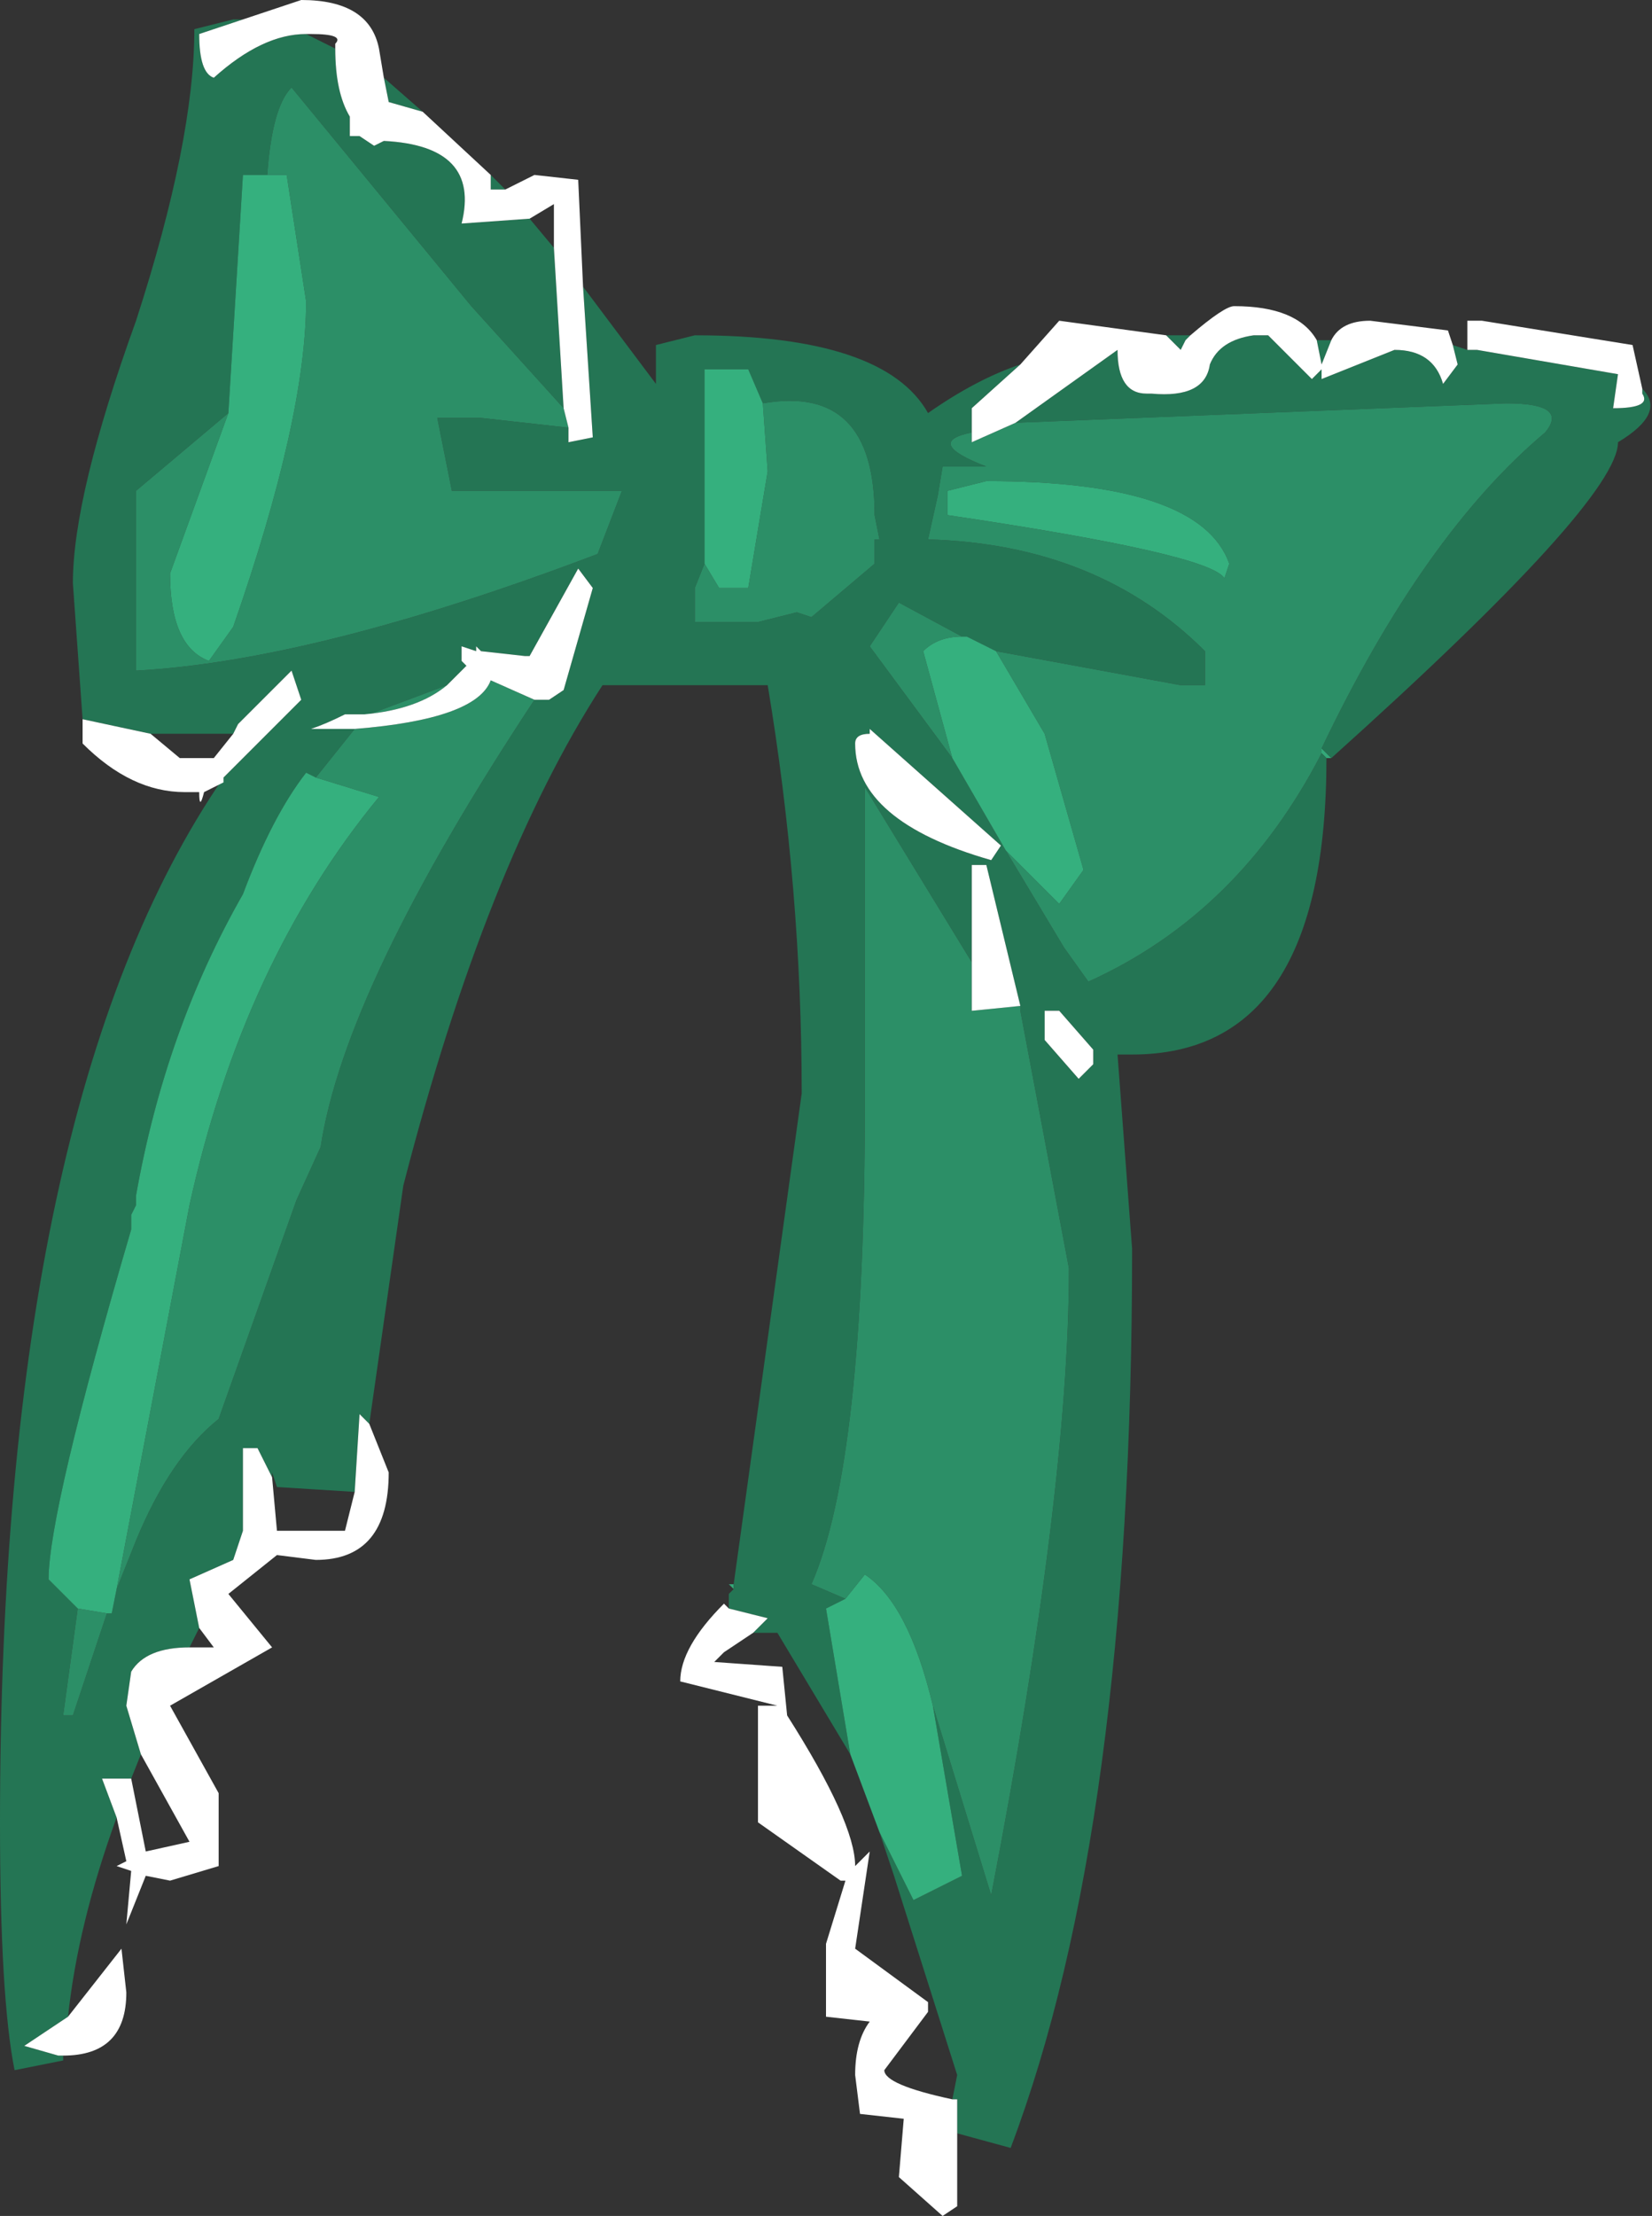<?xml version="1.0" encoding="UTF-8" standalone="no"?>
<svg xmlns:xlink="http://www.w3.org/1999/xlink" height="22.8px" width="17.0px" xmlns="http://www.w3.org/2000/svg">
  <rect width="100%" height="100%" fill="#333333" stroke="none"/>
  <g transform="matrix(1.0, 0.0, 0.0, 1.0, -4.1, -19.2)">
    <path d="M17.8 27.0 L17.75 27.0 17.7 26.95 17.7 26.9 17.8 27.0 M11.65 35.55 L11.6 35.5 11.65 35.5 11.65 35.55" fill="#34a979" fill-rule="evenodd" stroke="none"/>
    <path d="M21.0 23.2 Q21.25 23.45 20.75 23.75 20.75 24.35 17.8 27.0 L17.7 26.9 Q18.75 24.7 20.0 23.65 20.25 23.35 19.6 23.35 L14.55 23.55 15.6 22.8 Q15.6 23.25 15.9 23.25 L15.95 23.25 Q16.5 23.3 16.55 22.95 16.65 22.7 17.0 22.65 L17.15 22.65 17.6 23.1 17.7 23.0 17.7 23.1 18.45 22.8 Q18.85 22.8 18.95 23.15 L19.1 22.95 19.05 22.75 19.2 22.8 19.3 22.8 20.75 23.05 20.7 23.4 Q21.1 23.4 21.0 23.25 L21.0 23.2 M17.75 27.0 Q17.75 30.05 15.75 30.05 L15.6 30.05 15.75 32.05 Q15.75 38.0 14.5 41.3 L13.95 41.15 13.95 40.8 13.9 40.8 13.95 40.55 13.3 38.5 13.15 38.05 13.5 38.75 14.0 38.5 13.7 36.75 14.3 38.7 Q15.1 34.55 15.1 32.25 L14.6 29.6 14.6 29.55 14.25 28.1 14.1 28.1 14.1 29.1 13.0 27.3 13.0 30.55 Q13.0 34.25 12.45 35.5 L12.8 35.65 12.6 35.75 12.85 37.25 12.1 36.0 12.05 36.0 11.85 36.0 12.0 35.85 11.6 35.75 11.6 35.6 11.65 35.55 11.65 35.5 12.35 30.45 Q12.35 28.35 12.0 26.25 L10.3 26.25 Q9.1 28.1 8.25 31.4 L7.9 33.85 7.8 33.75 7.75 34.55 6.95 34.5 6.9 34.35 6.9 34.4 6.75 34.1 6.6 34.1 6.6 34.8 6.6 34.95 6.5 35.25 6.05 35.45 6.15 35.95 6.05 36.15 Q5.6 36.15 5.45 36.4 L5.4 36.75 5.55 37.25 5.45 37.5 5.4 37.5 5.15 37.5 5.3 37.9 Q4.9 39.0 4.8 39.95 L4.35 40.25 4.7 40.35 4.75 40.35 4.75 40.4 4.25 40.5 Q4.1 39.75 4.1 37.95 4.1 30.55 6.4 27.2 L7.2 26.4 7.1 26.1 6.55 26.65 6.5 26.75 5.65 26.75 4.95 26.6 4.85 25.2 Q4.85 24.3 5.5 22.5 6.1 20.65 6.1 19.5 L6.5 19.4 6.6 19.4 6.15 19.55 Q6.15 19.95 6.3 20.0 6.8 19.55 7.25 19.55 L7.55 19.7 Q7.55 20.15 7.7 20.4 L7.7 20.6 7.8 20.6 7.95 20.7 8.05 20.65 Q9.05 20.7 8.85 21.5 L9.55 21.45 9.8 21.75 9.9 23.4 8.95 22.35 7.1 20.1 Q6.9 20.3 6.85 21.0 L6.6 21.0 6.45 23.45 5.5 24.25 5.5 26.1 Q7.35 26.0 10.25 24.9 L10.5 24.25 8.75 24.25 8.6 23.5 9.05 23.5 9.95 23.6 9.95 23.75 10.2 23.7 10.1 22.15 10.85 23.15 10.85 22.75 11.25 22.65 Q13.2 22.65 13.65 23.45 14.15 23.1 14.6 22.95 L14.1 23.4 14.1 23.65 Q13.6 23.75 14.25 24.0 L13.8 24.0 13.75 24.3 13.65 24.75 Q15.4 24.8 16.5 25.9 L16.5 26.25 16.25 26.25 14.35 25.9 14.05 25.75 14.0 25.75 13.35 25.4 13.05 25.85 13.9 27.0 14.45 27.95 15.05 28.95 15.3 29.3 Q16.85 28.6 17.7 26.95 L17.75 27.0 M8.05 20.0 L8.45 20.35 8.1 20.25 8.05 20.0 M9.15 21.0 L9.3 21.15 9.15 21.15 9.15 21.0 M16.1 22.65 L16.35 22.65 16.3 22.7 16.25 22.8 16.1 22.65 M17.65 22.7 L17.8 22.7 17.7 22.95 17.65 22.7 M11.95 23.35 L11.8 23.0 11.35 23.0 11.35 25.0 11.25 25.25 11.25 25.6 11.9 25.6 12.3 25.5 12.45 25.55 13.1 25.0 13.1 24.75 13.15 24.75 13.1 24.5 Q13.1 23.15 11.95 23.35 M15.35 30.15 L15.35 30.0 15.0 29.6 14.85 29.6 14.85 29.9 15.2 30.3 15.35 30.15 M13.05 26.7 L13.05 26.75 Q12.9 26.75 12.9 26.85 12.9 27.65 14.3 28.05 L14.4 27.9 13.05 26.7 M9.55 25.95 L9.5 25.95 9.05 25.9 9.0 25.85 9.0 25.9 8.85 25.85 8.85 26.0 8.9 26.05 8.7 26.25 7.9 26.55 7.85 26.55 7.65 26.55 Q7.45 26.65 7.3 26.7 L7.75 26.7 7.35 27.2 7.25 27.15 Q6.9 27.6 6.6 28.4 5.8 29.8 5.5 31.5 L5.5 31.6 5.45 31.7 5.45 31.85 Q4.6 34.75 4.6 35.45 L4.9 35.75 4.75 36.85 4.85 36.85 5.2 35.8 5.25 35.8 5.3 35.55 5.5 35.05 Q5.85 34.2 6.35 33.8 L7.15 31.55 7.4 31.0 Q7.65 29.35 9.6 26.4 L9.75 26.4 9.9 26.3 10.2 25.25 10.05 25.05 9.55 25.95" fill="#247554" fill-rule="evenodd" stroke="none"/>
    <path d="M9.9 23.4 L9.95 23.6 9.05 23.5 8.6 23.5 8.75 24.25 10.5 24.25 10.25 24.9 Q7.35 26.0 5.5 26.1 L5.5 24.25 6.45 23.45 5.85 25.1 Q5.85 25.85 6.25 26.0 L6.5 25.65 Q7.25 23.5 7.25 22.3 L7.05 21.0 6.85 21.0 Q6.9 20.3 7.1 20.1 L8.95 22.35 9.9 23.4 M11.95 23.35 Q13.1 23.15 13.1 24.5 L13.15 24.75 13.1 24.75 13.1 25.0 12.45 25.55 12.3 25.5 11.9 25.6 11.25 25.6 11.25 25.25 11.35 25.0 11.5 25.25 11.8 25.25 12.0 24.05 11.95 23.35 M14.35 25.9 L16.25 26.25 16.5 26.25 16.5 25.9 Q15.4 24.8 13.65 24.75 L13.75 24.3 13.8 24.0 14.25 24.0 Q13.6 23.75 14.1 23.65 L14.1 23.75 14.55 23.55 19.6 23.35 Q20.25 23.35 20.0 23.65 18.75 24.7 17.7 26.9 L17.7 26.95 Q16.85 28.6 15.3 29.3 L15.05 28.95 14.45 27.95 15.0 28.5 15.25 28.15 14.85 26.75 14.35 25.9 M13.85 24.25 L13.85 24.5 Q16.55 24.9 16.7 25.15 L16.75 25.0 Q16.45 24.15 14.25 24.15 L13.85 24.25 M13.9 27.0 L13.05 25.85 13.35 25.4 14.0 25.75 Q13.75 25.75 13.6 25.9 L13.9 27.0 M14.6 29.55 L14.6 29.6 15.1 32.25 Q15.1 34.55 14.3 38.7 L13.7 36.75 Q13.45 35.7 13.0 35.4 L12.8 35.65 12.45 35.5 Q13.0 34.25 13.0 30.55 L13.0 27.3 14.1 29.1 14.1 29.6 14.6 29.55 M9.55 25.95 L9.5 25.95 9.55 25.95 M8.7 26.25 Q8.4 26.5 7.85 26.55 L7.9 26.55 8.7 26.25 M7.75 26.7 Q9.0 26.6 9.15 26.2 L9.6 26.4 Q7.65 29.35 7.4 31.0 L7.15 31.55 6.35 33.8 Q5.85 34.2 5.5 35.05 L5.3 35.55 6.05 31.6 Q6.6 29.1 8.0 27.4 L7.35 27.2 7.75 26.7 M4.85 36.85 L4.75 36.85 4.9 35.75 5.2 35.8 4.85 36.85 M5.45 31.85 L5.45 31.7 5.45 31.75 5.45 31.85" fill="#2c8f67" fill-rule="evenodd" stroke="none"/>
    <path d="M6.85 21.0 L7.05 21.0 7.25 22.3 Q7.25 23.5 6.5 25.65 L6.25 26.0 Q5.85 25.85 5.85 25.1 L6.45 23.45 6.6 21.0 6.85 21.0 M11.35 25.0 L11.35 23.0 11.8 23.0 11.95 23.35 12.0 24.05 11.8 25.25 11.5 25.25 11.35 25.0 M13.85 24.25 L14.25 24.15 Q16.45 24.15 16.75 25.0 L16.7 25.15 Q16.55 24.9 13.85 24.5 L13.85 24.25 M14.45 27.95 L13.9 27.0 13.6 25.9 Q13.75 25.75 14.0 25.75 L14.05 25.75 14.35 25.9 14.85 26.75 15.25 28.15 15.0 28.5 14.45 27.95 M13.7 36.75 L14.0 38.5 13.5 38.75 13.15 38.05 12.85 37.25 12.6 35.75 12.8 35.65 13.0 35.4 Q13.45 35.7 13.7 36.75 M5.45 31.7 L5.5 31.6 5.5 31.5 Q5.8 29.8 6.6 28.4 6.9 27.6 7.25 27.15 L7.35 27.2 8.0 27.4 Q6.6 29.1 6.05 31.6 L5.3 35.55 5.25 35.8 5.2 35.8 4.9 35.75 4.6 35.45 Q4.6 34.75 5.45 31.85 L5.45 31.75 5.45 31.7" fill="#35b07e" fill-rule="evenodd" stroke="none"/>
    <path d="M19.2 22.8 L19.2 22.5 19.35 22.5 20.9 22.75 21.0 23.2 21.0 23.25 Q21.1 23.4 20.7 23.4 L20.75 23.05 19.3 22.8 19.2 22.8 M13.95 41.15 L13.95 41.9 13.8 42.0 13.35 41.6 13.4 41.0 12.95 40.95 12.9 40.55 Q12.9 40.2 13.05 40.0 L12.6 39.95 12.6 39.2 12.8 38.55 12.75 38.55 11.9 37.95 11.9 36.75 12.1 36.75 11.1 36.5 Q11.1 36.15 11.55 35.7 L11.6 35.75 12.0 35.85 11.85 36.0 11.55 36.2 11.45 36.3 12.15 36.35 12.2 36.85 Q12.9 37.95 12.9 38.4 L13.05 38.25 12.9 39.25 13.65 39.8 13.65 39.9 13.2 40.5 Q13.2 40.65 13.9 40.8 L13.95 40.8 13.95 41.15 M7.9 33.85 L8.1 34.35 Q8.1 35.25 7.35 35.25 L6.95 35.2 6.45 35.6 6.9 36.15 5.85 36.75 6.35 37.65 6.35 38.4 5.85 38.55 5.6 38.5 5.4 39.0 5.45 38.45 5.3 38.4 5.4 38.35 5.3 37.9 5.15 37.5 5.4 37.5 5.45 37.5 5.6 38.25 6.05 38.15 5.55 37.25 5.4 36.75 5.45 36.4 Q5.6 36.15 6.05 36.15 L6.3 36.15 6.15 35.95 6.05 35.45 6.5 35.25 6.6 34.95 6.6 34.8 6.6 34.1 6.75 34.1 6.9 34.4 6.95 34.95 7.65 34.95 7.75 34.55 7.8 33.75 7.9 33.85 M4.8 39.95 L5.35 39.25 5.4 39.7 Q5.4 40.35 4.75 40.35 L4.7 40.35 4.35 40.25 4.8 39.95 M6.4 27.2 L6.4 27.25 6.2 27.35 Q6.15 27.55 6.15 27.35 L6.0 27.35 Q5.45 27.35 4.95 26.85 L4.95 26.6 5.65 26.75 5.95 27.0 6.3 27.0 6.5 26.75 6.55 26.65 7.1 26.1 7.2 26.4 6.4 27.2 M6.6 19.4 L7.2 19.2 Q7.9 19.2 8.0 19.7 L8.05 20.0 8.1 20.25 8.45 20.35 9.15 21.0 9.15 21.15 9.3 21.15 9.6 21.0 10.05 21.05 10.1 22.15 10.2 23.7 9.95 23.75 9.95 23.6 9.9 23.4 9.8 21.75 9.8 21.3 9.55 21.45 8.85 21.5 Q9.05 20.7 8.05 20.65 L7.95 20.7 7.8 20.6 7.7 20.6 7.7 20.4 Q7.55 20.15 7.55 19.7 L7.55 19.65 Q7.65 19.55 7.3 19.55 L7.25 19.55 Q6.8 19.55 6.3 20.0 6.15 19.95 6.15 19.55 L6.6 19.4 M14.6 22.95 L15.0 22.5 16.1 22.65 16.25 22.8 16.3 22.7 16.35 22.65 Q16.7 22.35 16.8 22.35 17.45 22.35 17.65 22.7 L17.7 22.95 17.8 22.7 Q17.9 22.5 18.2 22.5 L19.0 22.6 19.05 22.75 19.1 22.95 18.95 23.15 Q18.85 22.8 18.45 22.8 L17.7 23.1 17.7 23.0 17.6 23.1 17.15 22.65 17.0 22.65 Q16.65 22.7 16.55 22.95 16.5 23.3 15.95 23.25 L15.9 23.25 Q15.6 23.25 15.6 22.8 L14.55 23.55 14.1 23.75 14.1 23.65 14.1 23.4 14.6 22.95 M15.35 30.15 L15.2 30.3 14.85 29.9 14.85 29.6 15.0 29.6 15.35 30.0 15.35 30.15 M13.05 26.7 L14.4 27.9 14.3 28.05 Q12.9 27.65 12.9 26.85 12.9 26.75 13.05 26.75 L13.05 26.7 M14.1 29.1 L14.1 28.1 14.25 28.1 14.6 29.55 14.1 29.6 14.1 29.1 M9.5 25.95 L9.55 25.95 10.05 25.05 10.2 25.25 9.9 26.3 9.75 26.4 9.6 26.4 9.15 26.2 Q9.0 26.6 7.75 26.7 L7.3 26.7 Q7.45 26.65 7.65 26.55 L7.85 26.55 Q8.4 26.5 8.7 26.25 L8.9 26.05 8.85 26.0 8.85 25.85 9.0 25.9 9.0 25.85 9.05 25.9 9.5 25.95" fill="#ffffff" fill-rule="evenodd" stroke="none"/>
  </g>
</svg>
